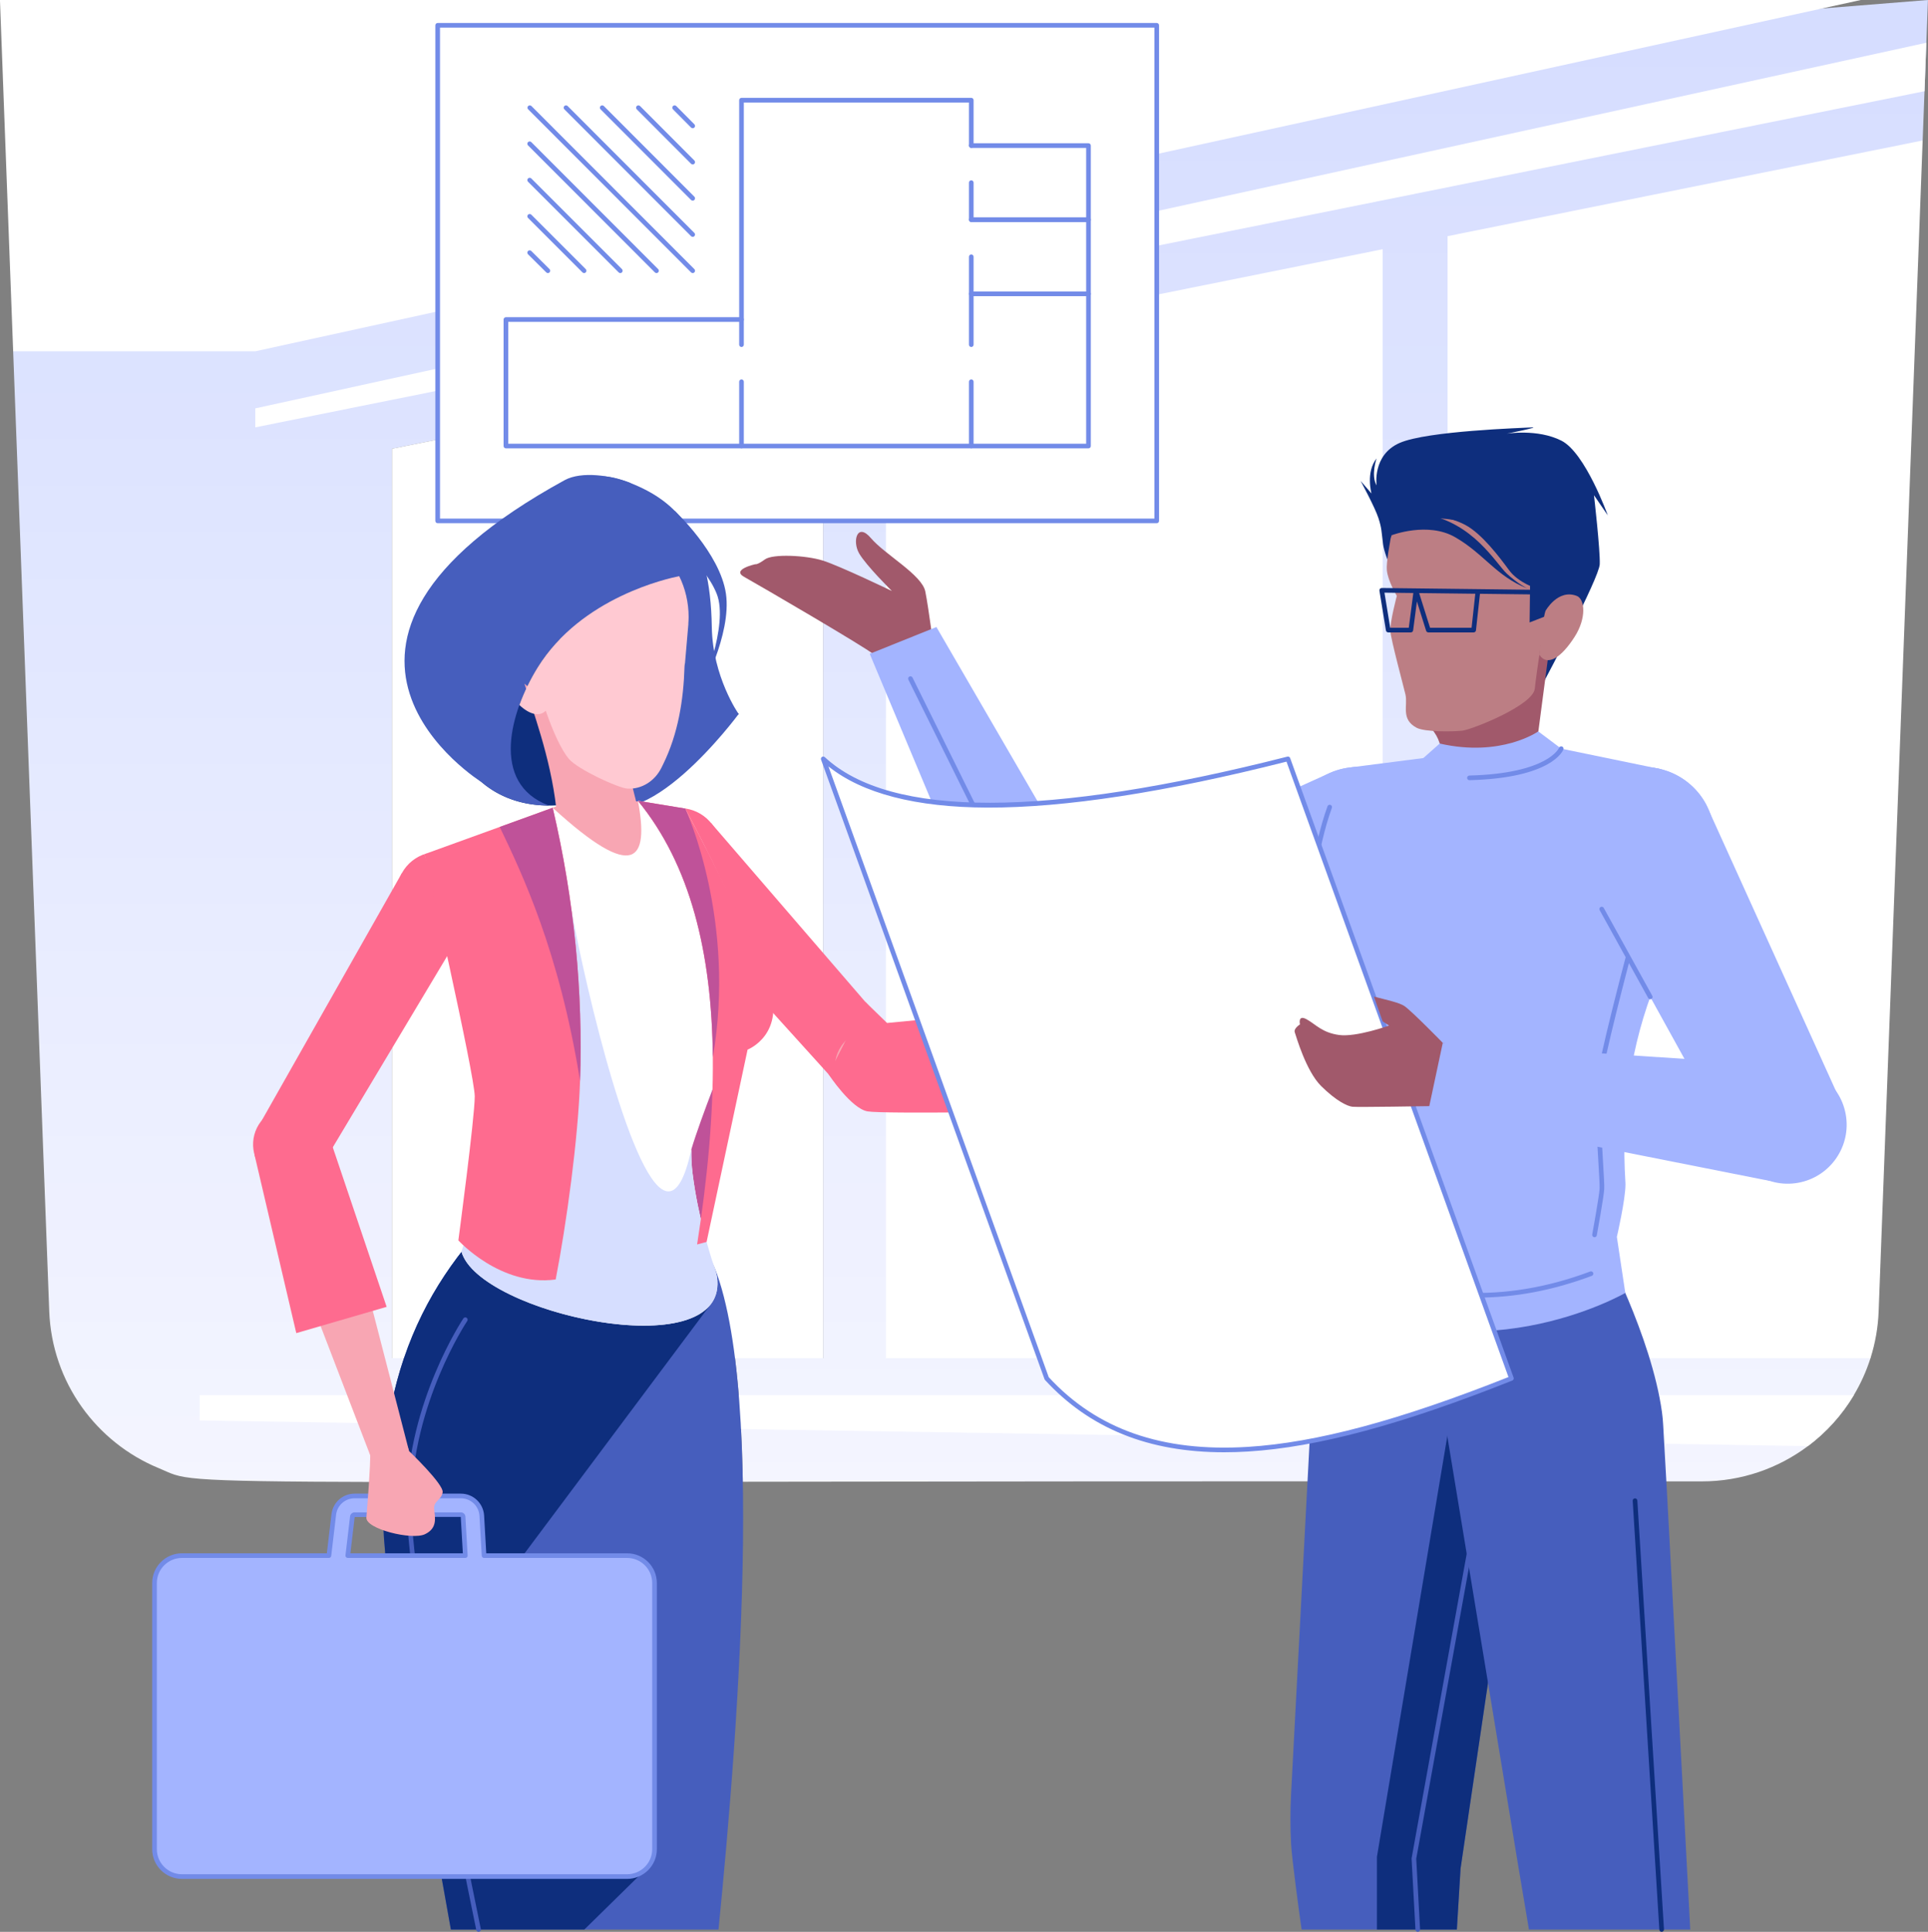 <?xml version="1.0" encoding="UTF-8"?><svg xmlns="http://www.w3.org/2000/svg" xmlns:xlink="http://www.w3.org/1999/xlink" height="1830.0" preserveAspectRatio="xMidYMid meet" version="1.0" viewBox="336.8 335.0 1826.5 1830.0" width="1826.5" zoomAndPan="magnify"><rect x="336.8" y="335.0" width="1826.5" height="1830.0" fill="#808080" stroke="none"/><defs><clipPath id="a"><path d="M 349 335 L 2164 335 L 2164 1739 L 349 1739 Z M 349 335"/></clipPath><clipPath id="b"><path d="M 699.469 1738.879 C 497.672 1738.461 511.629 1735.789 487.125 1725.73 C 428.195 1701.469 385.98 1644.539 383.445 1577.07 L 349.27 667.77 L 507.133 468.078 L 2163.238 335 C 2162.969 342.129 2162.449 356.102 2161.719 375.5 C 2161.23 388.488 2160.641 403.949 2160 421.41 C 2159.449 435.68 2158.852 451.32 2158.238 468.078 L 1985.539 1219.43 L 2108.82 1621.57 C 2104.879 1633.93 2099.57 1645.66 2093.031 1656.59 C 2081.801 1675.391 2066.98 1691.801 2049.559 1704.859 C 2021.531 1725.871 1986.711 1738.289 1949.141 1738.289 C 1847.328 1738.219 1752.789 1738.191 1665.031 1738.191 C 1437.75 1738.191 1255.84 1738.379 1109.949 1738.57 C 1085.852 1738.602 1062.691 1738.629 1040.52 1738.66 C 1039.762 1696.199 1037.469 1656.371 1033.121 1621.57 L 1116.531 1621.57 L 1116.531 677.859 L 708.18 760.078 L 708.18 1621.57 L 719.508 1621.57 C 707.922 1655.77 700.777 1694.461 699.469 1738.879"/></clipPath><clipPath id="c"><path d="M 699.469 1738.879 C 497.672 1738.461 511.629 1735.789 487.125 1725.73 C 428.195 1701.469 385.98 1644.539 383.445 1577.07 L 349.27 667.77 L 507.133 468.078 L 2163.238 335 C 2162.969 342.129 2162.449 356.102 2161.719 375.5 C 2161.23 388.488 2160.641 403.949 2160 421.41 C 2159.449 435.68 2158.852 451.32 2158.238 468.078 L 1985.539 1219.43 L 2108.82 1621.57 C 2104.879 1633.93 2099.57 1645.66 2093.031 1656.59 C 2081.801 1675.391 2066.98 1691.801 2049.559 1704.859 C 2021.531 1725.871 1986.711 1738.289 1949.141 1738.289 C 1847.328 1738.219 1752.789 1738.191 1665.031 1738.191 C 1437.75 1738.191 1255.84 1738.379 1109.949 1738.57 C 1085.852 1738.602 1062.691 1738.629 1040.52 1738.66 C 1039.762 1696.199 1037.469 1656.371 1033.121 1621.57 L 1116.531 1621.57 L 1116.531 677.859 L 708.18 760.078 L 708.18 1621.57 L 719.508 1621.57 C 707.922 1655.77 700.777 1694.461 699.469 1738.879"/></clipPath><clipPath id="e"><path d="M 774 1372 L 1013 1372 L 1013 1534 L 774 1534 Z M 774 1372"/></clipPath><clipPath id="f"><path d="M 1013 1533.852 L 1012.988 1533.84 C 1010.648 1526.789 1006.871 1514.719 1003.07 1499.66 C 1006.871 1514.73 1010.648 1526.801 1013 1533.852 M 774.008 1520.719 C 774.012 1520.711 774.016 1520.691 774.02 1520.672 C 774.016 1520.691 774.012 1520.711 774.008 1520.719 M 774.676 1518.41 L 774.676 1518.41 M 774.754 1518.16 C 781.969 1494.711 817.156 1406.469 809.609 1372.07 L 809.633 1372.02 C 817.195 1406.398 781.977 1494.699 774.754 1518.16"/></clipPath><linearGradient gradientTransform="rotate(90 487.84 768.41) scale(1489.25)" gradientUnits="userSpaceOnUse" id="d" x1=".037" x2=".979" xlink:actuate="onLoad" xlink:show="other" xlink:type="simple" xmlns:xlink="http://www.w3.org/1999/xlink" y1="0" y2="0"><stop offset="0" stop-color="#d5ddff"/><stop offset=".031" stop-color="#d6ddff"/><stop offset=".063" stop-color="#d7deff"/><stop offset=".094" stop-color="#d8dfff"/><stop offset=".125" stop-color="#d9e0ff"/><stop offset=".156" stop-color="#dae0ff"/><stop offset=".188" stop-color="#dbe1ff"/><stop offset=".219" stop-color="#dce2ff"/><stop offset=".25" stop-color="#dce3ff"/><stop offset=".281" stop-color="#dde3ff"/><stop offset=".313" stop-color="#dee4ff"/><stop offset=".344" stop-color="#dfe5ff"/><stop offset=".375" stop-color="#e0e6ff"/><stop offset=".406" stop-color="#e1e7ff"/><stop offset=".438" stop-color="#e2e7ff"/><stop offset=".469" stop-color="#e3e8ff"/><stop offset=".5" stop-color="#e4e9ff"/><stop offset=".531" stop-color="#e5eaff"/><stop offset=".563" stop-color="#e6eaff"/><stop offset=".594" stop-color="#e7ebff"/><stop offset=".625" stop-color="#e8ecff"/><stop offset=".656" stop-color="#e9edff"/><stop offset=".688" stop-color="#eaedff"/><stop offset=".719" stop-color="#ebeeff"/><stop offset=".75" stop-color="#ecefff"/><stop offset=".781" stop-color="#edf0ff"/><stop offset=".813" stop-color="#eef0ff"/><stop offset=".844" stop-color="#eff1ff"/><stop offset=".875" stop-color="#f0f2ff"/><stop offset=".906" stop-color="#f1f3ff"/><stop offset=".938" stop-color="#f2f4ff"/><stop offset=".969" stop-color="#f3f4ff"/><stop offset="1" stop-color="#f4f5ff"/></linearGradient></defs><g><g clip-path="url(#a)"><g clip-path="url(#b)"><g clip-path="url(#c)"><path d="M 2163.238 335 L 349.27 335 L 349.27 1738.879 L 2163.238 1738.879 Z M 2163.238 335" fill="url(#d)"/></g></g></g><g><path d="M 2161.719 375.5 C 2161.23 388.488 2160.641 403.949 2160 421.41 L 578.648 739.82 L 578.648 721.852 L 2161.719 375.5" fill="#fff"/></g><g><path d="M 708.18 1621.57 L 1116.531 1621.57 L 1116.531 677.859 L 708.18 760.078 L 708.18 1621.57" fill="#fff"/></g><g><path d="M 1176.09 1621.57 L 1646.648 1621.57 L 1646.648 571.09 L 1176.09 665.852 L 1176.09 1621.57" fill="#fff"/></g><g><path d="M 2158.238 468.078 C 2149.43 702.41 2132.34 1157.27 2130.211 1213.531 C 2130.211 1213.469 2123.27 1398.648 2116.551 1577.07 C 2115.98 1592.551 2113.289 1607.48 2108.82 1621.57 L 1708.16 1621.57 L 1708.16 558.719 L 2158.238 468.078" fill="#fff"/></g><g><path d="M 2099.66 335 L 578.648 667.77 L 349.27 667.77 L 336.762 335 L 2099.66 335" fill="#fff"/></g><g><path d="M 2093.031 1656.59 C 2081.801 1675.391 2066.98 1691.801 2049.559 1704.859 L 525.973 1680.57 L 525.973 1656.59 L 2093.031 1656.59" fill="#fff"/></g><g><path d="M 1432.629 358.98 L 1432.629 828.441 L 751.434 828.441 L 751.434 358.98 L 1432.629 358.98" fill="#fff"/></g><g><path d="M 753.633 826.238 L 1430.43 826.238 L 1430.43 361.18 L 753.633 361.18 Z M 1432.629 830.641 L 751.434 830.641 C 750.215 830.641 749.23 829.66 749.23 828.441 L 749.23 358.98 C 749.23 357.762 750.215 356.781 751.434 356.781 L 1432.629 356.781 C 1433.852 356.781 1434.828 357.762 1434.828 358.98 L 1434.828 828.441 C 1434.828 829.66 1433.852 830.641 1432.629 830.641" fill="#728be8"/></g><g><path d="M 1039.262 759.719 L 816.082 759.719 C 814.867 759.719 813.879 758.738 813.879 757.52 L 813.879 637.691 C 813.879 636.469 814.867 635.48 816.082 635.48 L 1039.262 635.48 C 1040.48 635.48 1041.461 636.469 1041.461 637.691 C 1041.461 638.898 1040.48 639.891 1039.262 639.891 L 818.285 639.891 L 818.285 755.32 L 1039.262 755.32 C 1040.48 755.32 1041.461 756.301 1041.461 757.52 C 1041.461 758.738 1040.48 759.719 1039.262 759.719" fill="#728be8"/></g><g><path d="M 1039.262 663.711 C 1038.039 663.711 1037.059 662.719 1037.059 661.512 L 1037.059 429.898 C 1037.059 428.68 1038.039 427.699 1039.262 427.699 L 1256.941 427.699 C 1258.16 427.699 1259.141 428.68 1259.141 429.898 L 1259.141 472.91 C 1259.141 474.129 1258.16 475.109 1256.941 475.109 C 1255.719 475.109 1254.738 474.129 1254.738 472.91 L 1254.738 432.102 L 1041.461 432.102 L 1041.461 661.512 C 1041.461 662.719 1040.48 663.711 1039.262 663.711" fill="#728be8"/></g><g><path d="M 1256.941 759.719 L 1039.262 759.719 C 1038.039 759.719 1037.059 758.738 1037.059 757.52 L 1037.059 696.621 C 1037.059 695.398 1038.039 694.422 1039.262 694.422 C 1040.48 694.422 1041.461 695.398 1041.461 696.621 L 1041.461 755.32 L 1256.941 755.32 C 1258.16 755.32 1259.141 756.301 1259.141 757.52 C 1259.141 758.738 1258.16 759.719 1256.941 759.719" fill="#728be8"/></g><g><path d="M 1367.98 759.719 L 1256.941 759.719 C 1255.719 759.719 1254.738 758.738 1254.738 757.52 L 1254.738 696.621 C 1254.738 695.398 1255.719 694.422 1256.941 694.422 C 1258.16 694.422 1259.141 695.398 1259.141 696.621 L 1259.141 755.32 L 1365.781 755.32 L 1365.781 615.559 L 1259.141 615.559 L 1259.141 661.512 C 1259.141 662.719 1258.16 663.711 1256.941 663.711 C 1255.719 663.711 1254.738 662.719 1254.738 661.512 L 1254.738 613.359 C 1254.738 612.148 1255.719 611.16 1256.941 611.16 L 1367.98 611.16 C 1369.199 611.16 1370.18 612.148 1370.18 613.359 L 1370.18 757.52 C 1370.18 758.738 1369.199 759.719 1367.98 759.719" fill="#728be8"/></g><g><path d="M 1367.98 615.559 L 1256.941 615.559 C 1255.719 615.559 1254.738 614.578 1254.738 613.359 L 1254.738 578.25 C 1254.738 577.031 1255.719 576.051 1256.941 576.051 C 1258.16 576.051 1259.141 577.031 1259.141 578.25 L 1259.141 611.16 L 1365.781 611.16 L 1365.781 545.34 L 1256.941 545.34 C 1255.719 545.34 1254.738 544.352 1254.738 543.141 C 1254.738 541.922 1255.719 540.941 1256.941 540.941 L 1367.98 540.941 C 1369.199 540.941 1370.18 541.922 1370.18 543.141 L 1370.18 613.359 C 1370.18 614.578 1369.199 615.559 1367.98 615.559" fill="#728be8"/></g><g><path d="M 1367.98 545.34 L 1256.941 545.34 C 1255.719 545.34 1254.738 544.352 1254.738 543.141 L 1254.738 508.02 C 1254.738 506.809 1255.719 505.82 1256.941 505.82 C 1258.16 505.82 1259.141 506.809 1259.141 508.02 L 1259.141 540.941 L 1365.781 540.941 L 1365.781 475.109 L 1256.941 475.109 C 1255.719 475.109 1254.738 474.129 1254.738 472.91 C 1254.738 471.699 1255.719 470.711 1256.941 470.711 L 1367.98 470.711 C 1369.199 470.711 1370.18 471.699 1370.18 472.91 L 1370.18 543.141 C 1370.18 544.352 1369.199 545.34 1367.98 545.34" fill="#728be8"/></g><g><path d="M 855.855 593.68 C 855.293 593.68 854.73 593.461 854.301 593.039 L 837.027 575.891 C 836.164 575.031 836.16 573.641 837.02 572.77 C 837.871 571.91 839.266 571.91 840.133 572.762 L 857.402 589.91 C 858.27 590.77 858.273 592.16 857.414 593.031 C 856.984 593.461 856.422 593.68 855.855 593.68" fill="#728be8"/></g><g><path d="M 890.152 593.68 C 889.59 593.68 889.023 593.461 888.594 593.031 L 837.023 541.461 C 836.164 540.602 836.164 539.211 837.023 538.352 C 837.883 537.488 839.277 537.488 840.137 538.352 L 891.707 589.922 C 892.566 590.781 892.566 592.172 891.707 593.031 C 891.277 593.461 890.715 593.68 890.152 593.68" fill="#728be8"/></g><g><path d="M 924.449 593.68 C 923.887 593.68 923.324 593.461 922.895 593.031 L 837.023 507.16 C 836.164 506.301 836.164 504.91 837.023 504.051 C 837.883 503.191 839.277 503.191 840.137 504.051 L 926.008 589.922 C 926.867 590.781 926.867 592.172 926.008 593.031 C 925.578 593.461 925.016 593.68 924.449 593.68" fill="#728be8"/></g><g><path d="M 958.75 593.68 C 958.184 593.68 957.621 593.461 957.191 593.031 L 837.02 472.738 C 836.164 471.879 836.164 470.48 837.023 469.621 C 837.883 468.762 839.277 468.762 840.137 469.621 L 960.309 589.922 C 961.168 590.781 961.168 592.172 960.305 593.031 C 959.875 593.461 959.312 593.68 958.75 593.68" fill="#728be8"/></g><g><path d="M 993.047 593.68 C 992.484 593.68 991.922 593.461 991.488 593.031 L 837.145 438.559 C 836.285 437.699 836.285 436.309 837.145 435.449 C 838.008 434.59 839.402 434.59 840.262 435.449 L 994.605 589.922 C 995.465 590.781 995.465 592.172 994.605 593.031 C 994.176 593.461 993.609 593.68 993.047 593.68" fill="#728be8"/></g><g><path d="M 993.047 559.379 C 992.484 559.379 991.922 559.16 991.488 558.73 L 871.445 438.559 C 870.586 437.699 870.586 436.309 871.445 435.449 C 872.305 434.59 873.699 434.59 874.562 435.449 L 994.605 555.621 C 995.465 556.48 995.465 557.871 994.605 558.73 C 994.176 559.16 993.609 559.379 993.047 559.379" fill="#728be8"/></g><g><path d="M 993.047 525.078 C 992.484 525.078 991.922 524.859 991.488 524.43 L 905.742 438.559 C 904.883 437.699 904.887 436.309 905.746 435.449 C 906.605 434.59 908 434.59 908.859 435.449 L 994.605 521.32 C 995.465 522.18 995.465 523.578 994.605 524.43 C 994.176 524.859 993.609 525.078 993.047 525.078" fill="#728be8"/></g><g><path d="M 993.047 490.781 C 992.484 490.781 991.918 490.559 991.488 490.129 L 940.039 438.559 C 939.184 437.699 939.184 436.309 940.047 435.449 C 940.906 434.59 942.301 434.59 943.16 435.449 L 994.605 487.02 C 995.465 487.879 995.465 489.281 994.602 490.141 C 994.176 490.57 993.609 490.781 993.047 490.781" fill="#728be8"/></g><g><path d="M 993.047 456.48 C 992.48 456.48 991.914 456.262 991.484 455.828 L 974.336 438.559 C 973.48 437.691 973.484 436.301 974.348 435.441 C 975.211 434.59 976.605 434.59 977.461 435.461 L 994.609 452.73 C 995.469 453.59 995.465 454.98 994.602 455.84 C 994.172 456.27 993.609 456.48 993.047 456.48" fill="#728be8"/></g><g><path d="M 868.965 814.07 C 868.965 814.07 800.484 850.371 792.527 882 C 784.566 913.641 783.508 1007.859 769.18 1024.172 C 754.855 1040.488 823.258 1189.672 1036.551 1011.391 L 868.965 814.07" fill="#0e2e7d"/></g><g><path d="M 871.215 898.66 L 884.91 799.82 C 884.91 799.82 889.094 774.879 933.664 792.391 C 978.23 809.898 1009.801 841.828 1011.129 928.898 C 1011.852 976.23 1036.551 1011.391 1036.551 1011.391 C 1036.551 1011.391 944.277 1136.52 897.062 1089.672 C 849.848 1042.828 871.215 898.66 871.215 898.66" fill="#465ebd"/></g><g><path d="M 871.672 789.871 C 887.828 781.031 916.195 785.43 933.664 792.391 C 981.41 823.73 1005.461 851.059 981.371 880.602 C 981.371 880.602 890.375 896.121 846.199 967.18 C 820.258 1008.898 800.812 1077.051 856.758 1098.078 C 828.758 1097.961 808.012 1088.48 793.574 1076.281 L 793.574 1076.289 C 793.574 1076.289 584.359 947.211 871.672 789.871" fill="#465ebd"/></g><g><path d="M 902.23 1044.141 L 932.973 1029.262 C 926.02 1052.828 939.453 1091.18 939.496 1095.031 C 939.637 1106.828 865.098 1112.199 863.766 1100.48 C 858.172 1051.23 840.613 1006.191 833.66 982.609 L 902.23 1044.141" fill="#f8a6b3"/></g><g><path d="M 975.875 818.77 C 975.875 818.77 1018.961 858.871 1024.531 897.469 C 1030.102 936.07 1000.199 990.59 1000.199 990.59 C 1000.199 990.59 1027.711 927.309 1015.77 897.469 C 1003.828 867.621 964.836 837.781 964.836 837.781 L 975.875 818.77" fill="#465ebd"/></g><g><path d="M 980.27 880.801 C 969.844 882.828 887.531 900.699 846.199 967.18 C 839.617 977.762 833.461 990.051 828.844 1002.84 C 837.914 1011.48 847.742 1014.469 853.836 1008.25 C 860.797 1028.539 868.844 1045.75 875.789 1053.969 C 884.039 1063.711 922.684 1081.609 931.285 1082.059 C 944.762 1082.762 957.301 1074.859 963.598 1061.91 C 964.121 1060.828 964.648 1059.762 965.176 1058.68 C 979.113 1030.219 984.367 998.34 985.297 966.129 C 985.348 964.379 985.723 963.289 985.723 963.289 L 986.762 951.359 L 988.758 928.199 C 988.773 928.031 988.785 927.871 988.801 927.699 L 988.961 925.852 L 988.887 925.859 C 989.031 923.781 989.18 921.68 989.18 919.551 C 989.18 905.551 985.949 892.359 980.27 880.801" fill="#ffc9d2"/></g><g><path d="M 1017.488 2162.801 L 763.941 2162.801 C 762.41 2154.25 760.898 2145.82 759.445 2137.621 C 746.066 2062.75 732.48 1987.129 719.18 1912.18 C 672.984 1712.102 712.453 1593.988 782.727 1510.07 L 1000.211 1510.07 C 1065.66 1600.129 1036.891 1967.82 1017.488 2162.801" fill="#465ebd"/></g><g><path d="M 812.891 1834.371 L 948.977 2105.32 L 890.395 2162.801 L 763.941 2162.801 C 762.41 2154.25 760.898 2145.82 759.445 2137.621 C 746.066 2062.75 732.48 1987.129 719.18 1912.18 C 672.984 1712.102 712.453 1593.988 782.727 1510.07 L 988.195 1510.07 L 1009.422 1571.441 L 812.891 1834.371" fill="#0e2e7d"/></g><g><path d="M 790.148 2165 C 789.125 2165 788.211 2164.281 787.992 2163.238 C 767.902 2065.879 721.27 1831.488 722.098 1758.078 C 723.156 1662.891 775.258 1584.691 775.785 1583.91 C 776.465 1582.91 777.836 1582.641 778.84 1583.32 C 779.848 1584 780.113 1585.371 779.434 1586.379 C 778.914 1587.148 727.547 1664.301 726.5 1758.129 C 725.676 1831.109 772.246 2065.129 792.309 2162.352 C 792.555 2163.539 791.785 2164.711 790.598 2164.949 C 790.445 2164.98 790.297 2165 790.148 2165" fill="#465ebd"/></g><g><path d="M 1031.66 1323.02 L 1000.211 1517.301 C 1000.211 1517.301 976.09 1442.34 976.09 1420.16 C 976.09 1397.969 1031.66 1323.02 1031.66 1323.02" fill="#bf5299"/></g><g><path d="M 645.09 1433.488 L 612.324 1419.141 L 584.855 1396.301 L 717.504 1162.102 L 751.434 1180.719 L 782.719 1203.449 L 645.09 1433.488" fill="#fe6b8f"/></g><g><path d="M 785.359 1199.352 C 775.074 1218.078 751.547 1224.941 732.809 1214.648 C 714.07 1204.371 707.219 1180.84 717.504 1162.102 C 727.789 1143.359 751.316 1136.512 770.055 1146.801 C 788.793 1157.078 795.645 1180.609 785.359 1199.352" fill="#fe6b8f"/></g><g><path d="M 1134.129 1366.352 L 1163.461 1345.891 L 1185.949 1318.121 L 1010.16 1114.301 L 980.52 1139.18 L 954.266 1167.578 L 1134.129 1366.352" fill="#fe6b8f"/></g><g><path d="M 951.719 1165.039 C 966 1180.941 990.469 1182.262 1006.371 1167.98 C 1022.281 1153.699 1023.602 1129.23 1009.32 1113.328 C 995.035 1097.422 970.566 1096.109 954.66 1110.391 C 938.758 1124.672 937.441 1149.141 951.719 1165.039" fill="#fe6b8f"/></g><g><path d="M 993.051 1533.852 C 1012.98 1626.059 814.004 1577.309 797.473 1517.48 C 802.586 1498.371 836.363 1400.012 825.902 1366.352 L 760.426 1152.18 L 850.344 1103.82 L 870.926 1096.371 L 936.457 1093.59 L 974.648 1099.25 C 974.648 1099.25 1015.039 1191.211 1040.43 1258.781 C 1065.82 1326.422 1010.109 1329.309 1010.109 1329.309 C 1010.109 1329.309 981.301 1378 980.52 1417.039 C 980.371 1424.391 979.805 1435.398 980.82 1443.379 C 987.125 1493.629 993.051 1533.852 993.051 1533.852" fill="#f8a6b3"/></g><g><path d="M 1058.398 1255.828 C 1033 1188.25 985.949 1100.93 985.949 1100.93 L 974.645 1099.25 L 941.145 1093.59 C 951.75 1149.852 938.465 1171.68 860.402 1100.18 L 850.344 1103.82 L 738.945 1144.129 L 808.965 1369.488 C 819.422 1403.141 779.117 1501.621 774.008 1520.719 C 790.094 1578.961 1022.34 1630.109 1016.41 1547.801 C 1016.141 1544.09 1015.238 1540.449 1014.039 1536.93 C 1010.051 1525.309 998.145 1488.32 992.938 1446.828 C 991.926 1438.84 991.613 1431.07 991.762 1423.719 L 991.762 1423.711 C 1001.02 1392.84 1024.559 1334.52 1024.559 1334.52 C 1024.559 1334.52 1083.781 1323.469 1058.398 1255.828" fill="#fff"/></g><g clip-path="url(#e)"><g clip-path="url(#f)"><path d="M 774.008 1533.852 L 1013 1533.852 L 1013 1372.02 L 774.008 1372.02 Z M 774.008 1533.852" fill="#d6deff"/></g></g><g><path d="M 1009.422 1571.441 C 1014.5 1565.301 1017.07 1557.539 1016.422 1547.988 C 1017.07 1557.539 1014.5 1565.301 1009.422 1571.441 M 1016.391 1547.539 C 1016.102 1543.922 1015.219 1540.371 1014.039 1536.93 C 1013.73 1536.051 1013.379 1535.012 1012.988 1533.84 L 1013 1533.852 C 1013.379 1535.02 1013.73 1536.051 1014.039 1536.93 C 1015.219 1540.371 1016.102 1543.922 1016.391 1547.539" fill="#3b52bd"/></g><g><path d="M 946.594 1590.762 C 974.645 1590.762 998.172 1585.039 1009.422 1571.441 C 998.172 1585.039 974.645 1590.762 946.594 1590.762" fill="#0c287d"/></g><g><path d="M 1003.07 1499.66 C 999.238 1484.48 995.391 1466.27 992.969 1447.07 C 995.391 1466.27 999.238 1484.48 1003.07 1499.66 M 992.914 1446.641 C 991.918 1438.719 991.613 1431.012 991.762 1423.719 C 991.613 1431.012 991.918 1438.719 992.914 1446.641" fill="#a04799"/></g><g><path d="M 946.594 1590.762 C 878.586 1590.762 784.062 1557.121 774.008 1520.719 C 774.012 1520.711 774.016 1520.691 774.02 1520.672 C 774.199 1520.012 774.418 1519.262 774.676 1518.41 C 774.699 1518.328 774.727 1518.238 774.754 1518.16 C 781.977 1494.699 817.195 1406.398 809.633 1372.02 L 878.312 1197.898 C 891.898 1272.352 937 1463.621 970.066 1463.602 C 978.258 1463.59 985.711 1451.859 991.762 1423.719 C 991.613 1431.012 991.918 1438.719 992.914 1446.641 C 992.922 1446.699 992.93 1446.762 992.938 1446.828 C 992.945 1446.91 992.957 1446.988 992.969 1447.07 C 995.391 1466.27 999.238 1484.48 1003.07 1499.66 C 1006.871 1514.719 1010.648 1526.789 1012.988 1533.84 C 1013.379 1535.012 1013.73 1536.051 1014.039 1536.93 C 1015.219 1540.371 1016.102 1543.922 1016.391 1547.539 C 1016.391 1547.629 1016.398 1547.719 1016.41 1547.801 C 1016.41 1547.871 1016.41 1547.93 1016.422 1547.988 C 1017.07 1557.539 1014.5 1565.301 1009.422 1571.441 C 998.172 1585.039 974.645 1590.762 946.594 1590.762" fill="#d6deff"/></g><g><path d="M 886.32 1358.828 C 884.535 1413.52 873.508 1494.02 863.227 1547.031 C 810.969 1554.121 771.031 1509.98 771.031 1509.98 C 771.031 1509.98 786.547 1393.66 786.547 1373.629 C 786.547 1353.602 738.941 1144.141 738.941 1144.141 L 810.211 1118.352 L 860.41 1100.172 C 881.133 1188.809 889.074 1274.898 886.32 1358.828" fill="#fe6b8f"/></g><g><path d="M 886.32 1358.828 C 866.598 1236.059 831.418 1162.621 810.211 1118.352 L 860.41 1100.172 C 881.133 1188.809 889.074 1274.898 886.32 1358.828" fill="#bf5299"/></g><g><path d="M 1045.02 1329.309 L 1006.191 1511.469 L 997.207 1513.852 C 1007.09 1450.871 1012.609 1391.391 1012.102 1336.672 C 1011.238 1237.48 990.723 1153.961 941.148 1093.59 L 985.953 1100.93 L 986 1101.031 C 987.855 1104.5 1047.25 1216.109 1064.73 1265.078 C 1082.488 1314.84 1045.02 1329.309 1045.02 1329.309" fill="#fe6b8f"/></g><g><path d="M 1012.121 1336.531 L 1012.102 1336.672 C 1011.238 1237.48 990.723 1153.961 941.148 1093.59 L 985.953 1100.93 L 986 1101.031 C 987.527 1104.34 1034.391 1207.238 1012.121 1336.531" fill="#bf5299"/></g><g><path d="M 647.316 1411.91 L 724.293 1709.551 L 689.648 1719.102 L 581.434 1437.18 L 612.32 1419.141 L 647.316 1411.91" fill="#f8a6b3"/></g><g><path d="M 670.641 1771.672 C 670.766 1770.629 671.648 1769.84 672.699 1769.84 L 773.426 1769.84 C 774.527 1769.84 775.438 1770.699 775.5 1771.801 L 777.609 1808.621 L 666.262 1808.621 Z M 930.922 1808.621 L 795.383 1808.621 L 793.215 1770.781 C 792.613 1760.309 783.922 1752.102 773.426 1752.102 L 672.699 1752.102 C 662.66 1752.102 654.199 1759.621 653.02 1769.578 L 648.391 1808.621 L 509.141 1808.621 C 494.805 1808.621 483.184 1820.238 483.184 1834.578 L 483.184 2086.691 C 483.184 2101.031 494.805 2112.648 509.141 2112.648 L 930.922 2112.648 C 945.258 2112.648 956.883 2101.031 956.883 2086.691 L 956.883 1834.578 C 956.883 1820.238 945.258 1808.621 930.922 1808.621" fill="#a3b4ff"/></g><g><path d="M 670.641 1771.672 L 670.66 1771.672 Z M 668.738 1806.422 L 775.277 1806.422 L 773.301 1771.93 L 672.812 1772.051 Z M 777.609 1810.82 L 666.262 1810.82 C 665.633 1810.82 665.031 1810.551 664.613 1810.078 C 664.195 1809.609 664 1808.98 664.074 1808.359 L 668.453 1771.41 C 668.711 1769.262 670.535 1767.641 672.699 1767.641 L 773.426 1767.641 C 775.688 1767.641 777.566 1769.41 777.699 1771.672 L 779.809 1808.488 C 779.844 1809.102 779.629 1809.691 779.211 1810.129 C 778.797 1810.57 778.215 1810.82 777.609 1810.82 Z M 509.137 1810.82 C 496.039 1810.82 485.383 1821.48 485.383 1834.578 L 485.383 2086.691 C 485.383 2099.789 496.039 2110.449 509.141 2110.449 L 930.922 2110.449 C 944.02 2110.449 954.68 2099.789 954.68 2086.691 L 954.68 1834.578 C 954.68 1821.48 944.02 1810.82 930.922 1810.82 L 795.383 1810.82 C 794.215 1810.82 793.246 1809.91 793.184 1808.738 L 791.016 1770.91 C 790.48 1761.602 782.754 1754.301 773.426 1754.301 L 672.699 1754.301 C 663.777 1754.301 656.258 1760.98 655.207 1769.84 L 650.578 1808.879 C 650.445 1809.988 649.508 1810.82 648.391 1810.82 Z M 930.922 2114.852 L 509.141 2114.852 C 493.613 2114.852 480.98 2102.219 480.98 2086.691 L 480.98 1834.578 C 480.98 1819.051 493.609 1806.422 509.137 1806.422 L 646.438 1806.422 L 650.832 1769.32 C 652.145 1758.25 661.547 1749.898 672.699 1749.898 L 773.426 1749.898 C 785.086 1749.898 794.742 1759.02 795.414 1770.66 L 797.461 1806.422 L 930.922 1806.422 C 946.449 1806.422 959.082 1819.051 959.082 1834.578 L 959.082 2086.691 C 959.082 2102.219 946.449 2114.852 930.922 2114.852" fill="#728be8"/></g><g><path d="M 687.52 1713.039 C 687.52 1713.039 688.004 1721.762 683.902 1772.559 C 683.031 1783.391 726.996 1794.148 739.305 1788.371 C 751.613 1782.59 748.852 1772.289 748.098 1764.512 C 747.344 1756.719 754.879 1756.219 756.137 1748.68 C 757.391 1741.141 724.293 1709.551 724.293 1709.551 C 716.953 1682.941 680.18 1686.43 687.52 1713.039" fill="#f8a6b3"/></g><g><path d="M 583.992 1397.32 C 571.938 1412.969 574.855 1435.422 590.504 1447.48 C 606.148 1459.531 628.602 1456.609 640.652 1440.969 C 652.707 1425.32 649.789 1402.859 634.145 1390.809 C 618.496 1378.762 596.043 1381.68 583.992 1397.32" fill="#fe6b8f"/></g><g><path d="M 703.078 1572.949 L 617.492 1597.852 L 577.895 1428.82 C 608.094 1378.859 635.086 1356.809 652.062 1421.84 L 703.078 1572.949" fill="#fe6b8f"/></g><g><path d="M 1161.641 1310.199 L 1467.531 1279.449 L 1471.699 1315.148 L 1176.578 1379.16 L 1163.461 1345.891 L 1161.641 1310.199" fill="#f8a6b3"/></g><g><path d="M 1467.578 1315.648 C 1467.578 1315.648 1531.641 1330.289 1541.32 1327.73 C 1550.988 1325.16 1589.711 1313.281 1592.328 1303.59 C 1593.949 1297.578 1592.801 1290.781 1584.262 1290.578 C 1578.691 1290.441 1567.84 1292.238 1549.031 1288.238 C 1541.27 1286.59 1511.18 1277.789 1511.18 1277.789 C 1511.18 1277.789 1518.922 1272.422 1529.648 1271.281 C 1540.379 1270.148 1545.988 1268.25 1552.57 1260.25 C 1559.141 1252.238 1549.898 1253.02 1540.859 1254.539 C 1531.82 1256.051 1510.32 1256.84 1497.801 1259.75 C 1485.289 1262.66 1461.449 1275.898 1461.449 1275.898 C 1439.051 1289.68 1441.289 1302.93 1467.578 1315.648" fill="#f8a6b3"/></g><g><path d="M 1135.719 1368.449 C 1148.18 1383.77 1170.711 1386.09 1186.031 1373.629 C 1201.352 1361.172 1203.672 1338.648 1191.211 1323.32 C 1178.75 1308 1156.219 1305.68 1140.898 1318.141 C 1125.578 1330.609 1123.262 1353.129 1135.719 1368.449" fill="#f8a6b3"/></g><g><path d="M 1316.672 1290.738 L 1324.121 1387.801 C 1324.121 1387.801 1174.199 1390.379 1158.699 1387.801 C 1143.191 1385.211 1121.66 1352.57 1121.66 1352.57 L 1156.621 1284.121 L 1177.16 1304.059 L 1316.672 1290.738" fill="#fe6b8f"/></g><g><path d="M 1661.969 890.719 C 1661.969 890.719 1648.699 863.012 1647.059 850.488 C 1645.43 837.961 1645.91 835.84 1642.641 825.699 C 1639.371 815.559 1625.762 790.512 1625.762 790.512 L 1636.102 802.488 C 1636.102 802.488 1630.469 782.34 1640.91 769.27 C 1640.91 769.27 1635.371 785.07 1640.91 794.871 C 1640.91 794.871 1636.648 766 1662.789 754.57 C 1688.93 743.129 1779.34 740.41 1788.051 739.859 C 1796.762 739.32 1764.09 745.852 1764.09 745.852 C 1764.09 745.852 1793.148 740.949 1815.922 752.391 C 1838.699 763.828 1859.941 823.191 1859.941 823.191 L 1846.871 804.129 C 1846.871 804.129 1852.859 856.41 1852.32 869.48 C 1851.77 882.551 1800.031 979.648 1800.031 979.648 L 1661.969 890.719" fill="#0e2e7d"/></g><g><path d="M 1771.852 934.18 L 1805.898 939.738 L 1803.699 955.32 L 1790.922 1052.57 C 1782.039 1080.559 1694.141 1083.16 1702.539 1062.23 L 1702.449 1050.922 C 1702.602 1040.16 1697.898 1029.391 1690.102 1022.59 L 1771.852 934.18" fill="#a1596b"/></g><g><path d="M 1652.012 858.18 L 1654.16 845.309 L 1654.172 845.27 C 1664.789 802.391 1775.27 843.34 1775.27 843.34 L 1779.762 867.441 L 1786.5 873.559 L 1785.891 924.621 L 1802.172 918.27 L 1800.191 921.762 C 1800.191 921.762 1792.43 971.602 1790.789 987.391 C 1789.16 1003.18 1731.43 1026.059 1722.172 1027.148 C 1712.91 1028.238 1686.488 1028.449 1678.871 1024.422 C 1663.559 1016.32 1670.699 1003.25 1668.25 992.84 C 1666.352 984.738 1654.5 940.961 1653.961 932.789 C 1653.41 924.621 1660.078 899.488 1660.078 899.488 C 1660.078 899.488 1651.68 885.551 1650.641 875.199 C 1650.289 871.73 1650.961 865.25 1652.012 858.18" fill="#bc7e84"/></g><g><path d="M 1800.949 913.672 C 1800.949 913.672 1812.641 892.559 1830.59 899.5 C 1838.07 902.391 1840.211 920.129 1828.371 938.512 C 1816.52 956.891 1803.129 967.172 1795.121 955.289 C 1795.121 955.289 1798.039 922.07 1800.949 913.672" fill="#bc7e84"/></g><g><path d="M 1655.25 842 C 1655.25 842 1689.43 828.941 1715.34 843.879 C 1742.852 859.738 1754.289 880.922 1783.762 892.422 C 1783.762 892.422 1775.051 888.34 1764.43 878.531 C 1753.809 868.73 1732.77 830 1686.48 822.102 C 1686.48 822.102 1709.148 823.801 1724.941 832.238 C 1740.738 840.68 1757.211 862.578 1766.328 874.988 C 1775.461 887.41 1792.629 892.422 1792.629 892.422 L 1777.77 829.789 L 1687.641 814.27 C 1663.18 816.629 1652.551 825.949 1655.25 842" fill="#0e2e7d"/></g><g><path d="M 1653.82 929.66 L 1671.43 929.66 L 1675.719 896.75 L 1648.379 896.43 Z M 1691.57 929.66 L 1730.91 929.66 L 1734.422 897.441 L 1681.238 896.809 Z M 1732.879 934.07 L 1689.961 934.07 C 1688.988 934.07 1688.141 933.441 1687.852 932.531 L 1679.121 904.762 L 1675.539 932.148 C 1675.398 933.25 1674.469 934.07 1673.359 934.07 L 1651.949 934.07 C 1650.871 934.07 1649.949 933.289 1649.77 932.219 L 1643.609 894.551 C 1643.5 893.91 1643.691 893.25 1644.109 892.762 C 1644.539 892.262 1645.238 892.02 1645.809 891.988 L 1736.871 893.07 L 1736.922 893.07 L 1817.41 894.02 C 1818.629 894.031 1819.602 895.031 1819.578 896.25 C 1819.57 897.461 1818.59 898.422 1817.379 898.422 L 1817.359 898.422 L 1738.84 897.5 L 1735.07 932.109 C 1734.949 933.219 1734.012 934.07 1732.879 934.07" fill="#0e2e7d"/></g><g><path d="M 1804.039 1539.648 C 1804.039 1539.648 1775.102 1735.422 1751.27 1896.559 C 1750.961 1898.578 1750.66 1900.738 1750.328 1902.988 C 1750.109 1904.422 1749.91 1905.828 1749.691 1907.238 C 1748.719 1913.859 1747.641 1921.219 1746.469 1929.059 L 1746.469 1929.102 C 1746.051 1931.941 1745.629 1934.762 1745.219 1937.559 C 1745.172 1937.852 1745.129 1938.129 1745.078 1938.398 C 1744.801 1940.449 1744.488 1942.469 1744.18 1944.48 C 1742.93 1953.02 1741.609 1961.922 1740.281 1970.969 C 1739.84 1973.828 1739.43 1976.672 1739.012 1979.488 C 1736.762 1994.77 1734.469 2010.281 1732.289 2024.922 C 1731.98 2026.988 1731.699 2029.039 1731.391 2031.039 C 1730.238 2038.879 1729.121 2046.41 1728.059 2053.48 C 1727.949 2054.32 1727.82 2055.16 1727.711 2055.969 C 1726.34 2065.199 1725.109 2073.59 1724.051 2080.68 C 1723.922 2081.602 1723.789 2082.531 1723.66 2083.41 C 1723.441 2084.82 1723.238 2086.16 1723.059 2087.441 C 1722.891 2088.52 1722.73 2089.578 1722.602 2090.539 C 1721.789 2095.98 1721.191 2100.102 1720.84 2102.5 C 1720.789 2102.789 1720.75 2103.031 1720.711 2103.27 L 1720.691 2103.449 C 1720.66 2103.629 1720.641 2103.781 1720.621 2103.91 C 1720.512 2104.621 1720.461 2104.969 1720.461 2104.969 L 1716.961 2162.801 L 1569.879 2162.801 C 1567.699 2147.98 1560.648 2095.59 1559.922 2081.852 C 1559.09 2066.148 1559.078 2050.398 1559.898 2034.648 C 1566.531 1908.289 1585.102 1555.328 1585.102 1555.328 L 1683.578 1548.281 L 1804.039 1539.648" fill="#465ebd"/></g><g><path d="M 1751.27 1896.559 C 1750.961 1898.578 1750.66 1900.738 1750.328 1902.988 C 1750.109 1904.422 1749.91 1905.828 1749.691 1907.238 C 1748.719 1913.859 1747.641 1921.219 1746.469 1929.059 L 1746.469 1929.102 C 1746.051 1931.941 1745.629 1934.762 1745.219 1937.559 C 1745.172 1937.852 1745.129 1938.129 1745.078 1938.398 C 1744.801 1940.449 1744.488 1942.469 1744.18 1944.48 C 1742.93 1953.02 1741.609 1961.922 1740.281 1970.969 C 1739.84 1973.828 1739.43 1976.672 1739.012 1979.488 C 1736.762 1994.77 1734.469 2010.281 1732.289 2024.922 C 1731.98 2026.969 1731.699 2029.02 1731.391 2031.039 C 1730.238 2038.879 1729.121 2046.41 1728.059 2053.48 C 1727.949 2054.32 1727.82 2055.16 1727.711 2055.969 C 1726.34 2065.199 1725.109 2073.59 1724.051 2080.68 C 1723.922 2081.602 1723.789 2082.531 1723.66 2083.41 C 1723.441 2084.82 1723.238 2086.16 1723.059 2087.441 C 1722.891 2088.52 1722.73 2089.551 1722.602 2090.539 C 1721.789 2095.98 1721.191 2100.102 1720.84 2102.5 C 1720.789 2102.789 1720.75 2103.031 1720.711 2103.27 L 1720.691 2103.449 C 1720.66 2103.629 1720.641 2103.781 1720.621 2103.91 C 1720.512 2104.621 1720.461 2104.969 1720.461 2104.969 L 1716.961 2162.801 L 1641.23 2162.801 L 1641.23 2094.02 L 1707.91 1695.52 L 1712.578 1667.57 L 1732.441 1785.191 L 1751.27 1896.559" fill="#0e2e7d"/></g><g><path d="M 1679.922 2165 C 1678.762 2165 1677.789 2164.09 1677.73 2162.922 L 1674.07 2095.73 C 1674.059 2095.559 1674.07 2095.391 1674.102 2095.219 L 1730.262 1784.922 L 1730.281 1784.801 L 1736.789 1748.84 C 1737.012 1747.641 1738.148 1746.84 1739.359 1747.059 C 1740.551 1747.281 1741.352 1748.43 1741.129 1749.621 L 1734.629 1785.488 L 1734.609 1785.609 L 1678.48 2095.75 L 1682.121 2162.68 C 1682.191 2163.891 1681.262 2164.93 1680.039 2165 L 1679.922 2165" fill="#465ebd"/></g><g><path d="M 1938.059 2162.801 L 1785.25 2162.801 L 1775.52 2104.969 L 1746.469 1929.102 L 1746.469 1929.059 L 1727.359 1813.34 L 1707.91 1695.52 L 1683.578 1548.281 L 1679.238 1521.949 L 1854.621 1513.531 C 1854.621 1513.531 1901.199 1600.281 1911.281 1672.75 C 1911.859 1676.871 1912.191 1680.961 1912.43 1685.078 C 1914.762 1722.691 1926.961 1952.621 1938.059 2162.801" fill="#465ebd"/></g><g><path d="M 1910.969 2165 C 1909.82 2165 1908.852 2164.102 1908.781 2162.93 L 1883.539 1756.699 C 1883.461 1755.488 1884.391 1754.441 1885.602 1754.371 C 1886.82 1754.301 1887.859 1755.211 1887.941 1756.43 L 1913.172 2162.66 C 1913.25 2163.879 1912.328 2164.922 1911.109 2165 L 1910.969 2165" fill="#0e2e7d"/></g><g><path d="M 1221.809 951.969 C 1221.809 951.969 1216.578 911.191 1213.398 895.32 C 1210.219 879.449 1175 860.262 1161.922 844.801 C 1148.828 829.34 1143.98 847.672 1150.719 859.262 C 1157.449 870.852 1181.711 894.82 1181.711 894.82 C 1181.711 894.82 1132.09 870.949 1116.148 865.969 C 1100.219 860.98 1068.852 859.5 1061.488 864.898 C 1054.129 870.289 1052.34 869.461 1052.34 869.461 C 1052.34 869.461 1029.238 874.531 1041.82 881.5 C 1054.391 888.469 1156.211 947.82 1164.441 954.828 C 1172.66 961.84 1197.141 969.48 1197.141 969.48 L 1221.809 951.969" fill="#a1596b"/></g><g><path d="M 1288.379 1259.031 L 1160.738 954.371 L 1223.91 928.961 L 1391.551 1217.691 L 1341.988 1243.391 L 1288.379 1259.031" fill="#a3b4ff"/></g><g><path d="M 1650.551 1190.469 C 1616.52 1205.359 1576.852 1189.852 1561.949 1155.809 C 1547.059 1121.77 1562.578 1082.109 1596.609 1067.211 C 1630.648 1052.32 1670.309 1067.828 1685.211 1101.871 C 1700.102 1135.91 1684.59 1175.57 1650.551 1190.469" fill="#a3b4ff"/></g><g><path d="M 1650.559 1190.441 L 1368.672 1292.031 L 1341.988 1243.391 L 1325.309 1190.102 L 1596.629 1067.199 C 1630.621 1052.328 1670.289 1067.852 1685.191 1101.91 C 1700.07 1135.898 1684.551 1175.57 1650.559 1190.441" fill="#a3b4ff"/></g><g><path d="M 1347.359 1298.969 C 1316.66 1301.93 1289.379 1279.461 1286.41 1248.762 C 1283.441 1218.07 1305.922 1190.781 1336.621 1187.82 C 1367.309 1184.852 1394.602 1207.328 1397.559 1238.02 C 1400.531 1268.719 1378.051 1296 1347.359 1298.969" fill="#a3b4ff"/></g><g><path d="M 1910.578 1063.711 C 1937.02 1142.578 1929.25 1206.988 1905.789 1264.762 C 1881.379 1324.859 1872.48 1389.922 1876.621 1454.66 C 1876.672 1455.531 1876.699 1456.281 1876.699 1456.891 C 1876.699 1471.59 1868.539 1506.699 1868.539 1506.699 L 1876.531 1559.77 C 1876.531 1559.77 1729.559 1644.789 1585.102 1555.328 L 1590.078 1513.52 C 1590.078 1513.52 1569.66 1487.102 1568.84 1451.988 C 1568.031 1416.879 1577.012 1297.34 1577.012 1297.34 C 1577.012 1297.34 1563.34 1139.84 1614.711 1062.141 L 1792.352 1039.352 L 1910.578 1063.711" fill="#a3b4ff"/></g><g><path d="M 1847.371 1507 C 1847.23 1507 1847.102 1506.988 1846.969 1506.961 C 1845.77 1506.738 1844.98 1505.602 1845.199 1504.398 C 1845.262 1504.051 1851.66 1469.051 1852.18 1461.102 C 1852.371 1458.371 1851.719 1447.469 1850.98 1434.852 C 1849.512 1410.031 1847.5 1376.051 1848.922 1361.41 C 1851.09 1339.16 1876.039 1244.891 1877.102 1240.891 C 1877.41 1239.719 1878.621 1239.02 1879.789 1239.328 C 1880.969 1239.641 1881.672 1240.84 1881.359 1242.02 C 1881.102 1243 1855.449 1339.941 1853.309 1361.828 C 1851.91 1376.141 1853.91 1409.922 1855.371 1434.59 C 1856.191 1448.398 1856.781 1458.379 1856.578 1461.391 C 1856.031 1469.59 1849.801 1503.738 1849.531 1505.191 C 1849.328 1506.262 1848.41 1507 1847.371 1507" fill="#728be8"/></g><g><path d="M 1953.16 1097.078 C 1970.711 1129.82 1958.391 1170.59 1925.641 1188.141 C 1892.891 1205.691 1852.121 1193.371 1834.57 1160.629 C 1817.02 1127.879 1829.34 1087.109 1862.09 1069.559 C 1894.828 1052.012 1935.609 1064.328 1953.16 1097.078" fill="#a3b4ff"/></g><g><path d="M 1953.129 1097.07 L 2076.77 1370 L 2030.398 1400.469 L 1978.602 1421.32 L 1834.559 1160.609 C 1817.039 1127.91 1829.359 1087.129 1862.121 1069.57 C 1894.828 1052.039 1935.602 1064.359 1953.129 1097.07" fill="#a3b4ff"/></g><g><path d="M 2085.379 1390.699 C 2090.77 1421.059 2070.531 1450.051 2040.172 1455.441 C 2009.801 1460.828 1980.82 1440.59 1975.43 1410.23 C 1970.039 1379.871 1990.281 1350.879 2020.641 1345.488 C 2051 1340.102 2079.988 1360.34 2085.379 1390.699" fill="#a3b4ff"/></g><g><path d="M 1794.09 1027.84 C 1794.09 1027.84 1759.109 1052.672 1700.711 1039.352 L 1685.211 1053.102 C 1689.672 1118.352 1820.281 1109.441 1815.828 1044.18 L 1794.09 1027.84" fill="#a3b4ff"/></g><g><path d="M 1590.078 1515.73 C 1589.422 1515.73 1588.77 1515.43 1588.328 1514.871 C 1587.48 1513.77 1567.469 1487.469 1566.641 1452.039 C 1565.852 1417.84 1574.41 1302.57 1574.801 1297.352 C 1574.371 1292.078 1565.602 1178.77 1594.422 1098.77 C 1594.828 1097.629 1596.09 1097.031 1597.238 1097.441 C 1598.379 1097.859 1598.98 1099.121 1598.559 1100.262 C 1569.539 1180.852 1579.109 1295.988 1579.199 1297.148 C 1579.211 1297.27 1579.211 1297.391 1579.211 1297.5 C 1579.121 1298.699 1570.238 1417.328 1571.039 1451.941 C 1571.84 1485.941 1591.621 1511.922 1591.82 1512.18 C 1592.559 1513.141 1592.379 1514.52 1591.422 1515.27 C 1591.02 1515.578 1590.551 1515.73 1590.078 1515.73" fill="#728be8"/></g><g><path d="M 1900.191 1281.602 C 1899.41 1281.602 1898.66 1281.191 1898.262 1280.461 L 1852.262 1197.199 C 1851.672 1196.129 1852.059 1194.789 1853.121 1194.211 C 1854.191 1193.621 1855.531 1194.012 1856.109 1195.07 L 1902.109 1278.328 C 1902.699 1279.391 1902.32 1280.73 1901.25 1281.32 C 1900.91 1281.512 1900.551 1281.602 1900.191 1281.602" fill="#728be8"/></g><g><path d="M 1728.898 1074.059 C 1727.711 1074.059 1726.73 1073.121 1726.699 1071.922 C 1726.66 1070.699 1727.629 1069.691 1728.84 1069.66 C 1803.379 1067.699 1813.672 1043.648 1813.77 1043.398 C 1814.211 1042.281 1815.469 1041.711 1816.602 1042.141 C 1817.73 1042.559 1818.309 1043.809 1817.898 1044.941 C 1817.488 1046.039 1807.129 1072.012 1728.961 1074.059 L 1728.898 1074.059" fill="#728be8"/></g><g><path d="M 1302.52 1188.379 C 1301.711 1188.379 1300.922 1187.93 1300.539 1187.148 L 1197.352 978.828 C 1196.809 977.738 1197.25 976.422 1198.34 975.879 C 1199.43 975.34 1200.762 975.789 1201.289 976.879 L 1304.488 1185.199 C 1305.031 1186.289 1304.578 1187.609 1303.488 1188.148 C 1303.18 1188.309 1302.84 1188.379 1302.52 1188.379" fill="#728be8"/></g><g><path d="M 1736.012 1564.219 C 1691.379 1564.219 1647.039 1553.621 1602.199 1532.371 C 1601.102 1531.852 1600.629 1530.539 1601.148 1529.441 C 1601.672 1528.34 1602.988 1527.871 1604.078 1528.391 C 1683.91 1566.211 1762.141 1569.84 1843.27 1539.469 C 1844.41 1539.039 1845.68 1539.621 1846.102 1540.762 C 1846.531 1541.898 1845.949 1543.172 1844.809 1543.59 C 1808.102 1557.34 1771.949 1564.219 1736.012 1564.219" fill="#728be8"/></g><g><path d="M 1556.969 1053.871 C 1322.891 1113.371 1178.828 1111.539 1116.719 1053.871 L 1328.398 1640.73 C 1427.77 1748.852 1590.91 1711.469 1768.648 1640.73 L 1556.969 1053.871" fill="#fff"/></g><g><path d="M 1330.32 1639.57 C 1375.969 1689.039 1437.691 1710.641 1519 1705.602 C 1583.781 1701.59 1662.27 1680.57 1765.859 1639.469 L 1555.57 1056.488 C 1440.66 1085.602 1345.41 1100.23 1272.352 1100.012 C 1204.379 1099.801 1153.738 1086.68 1121.629 1061.012 Z M 1496.461 1710.719 C 1424.711 1710.719 1369.039 1688.199 1326.781 1642.219 C 1326.578 1642.012 1326.43 1641.762 1326.328 1641.48 L 1114.641 1054.609 C 1114.301 1053.66 1114.648 1052.59 1115.5 1052.031 C 1116.352 1051.469 1117.469 1051.559 1118.211 1052.25 C 1180.422 1110.012 1327.852 1109.84 1556.43 1051.73 C 1557.531 1051.449 1558.648 1052.051 1559.039 1053.121 L 1770.719 1639.988 C 1771.129 1641.102 1770.57 1642.34 1769.469 1642.781 C 1664.449 1684.57 1584.949 1705.93 1519.27 1710 C 1511.5 1710.48 1503.891 1710.719 1496.461 1710.719" fill="#728be8"/></g><g><path d="M 1568.352 1305.391 C 1568.352 1305.391 1565.969 1295.711 1574.738 1300.621 C 1583.512 1305.539 1589.359 1313.25 1605.488 1315.441 C 1621.621 1317.629 1652.762 1306.52 1652.762 1306.52 C 1652.762 1306.52 1650.211 1304.801 1646.648 1302.52 L 1638.398 1279.07 C 1649.629 1282 1662.578 1284.73 1667.371 1288.09 C 1674.68 1293.199 1703.621 1322.859 1703.621 1322.859 C 1746.469 1331.988 1733.691 1391.949 1690.84 1382.82 C 1690.84 1382.82 1622.801 1383.961 1618.051 1383.41 C 1613.301 1382.871 1602.879 1378.121 1588.449 1363.859 C 1574.012 1349.609 1564.691 1316.539 1563.41 1312.879 C 1562.129 1309.23 1568.352 1305.391 1568.352 1305.391" fill="#a1596b"/></g><g><path d="M 2013.449 1453.672 L 1689.43 1389.441 L 1703.621 1322.859 L 2036.75 1344.988 L 2030.398 1400.469 L 2013.449 1453.672" fill="#a3b4ff"/></g></g></svg>